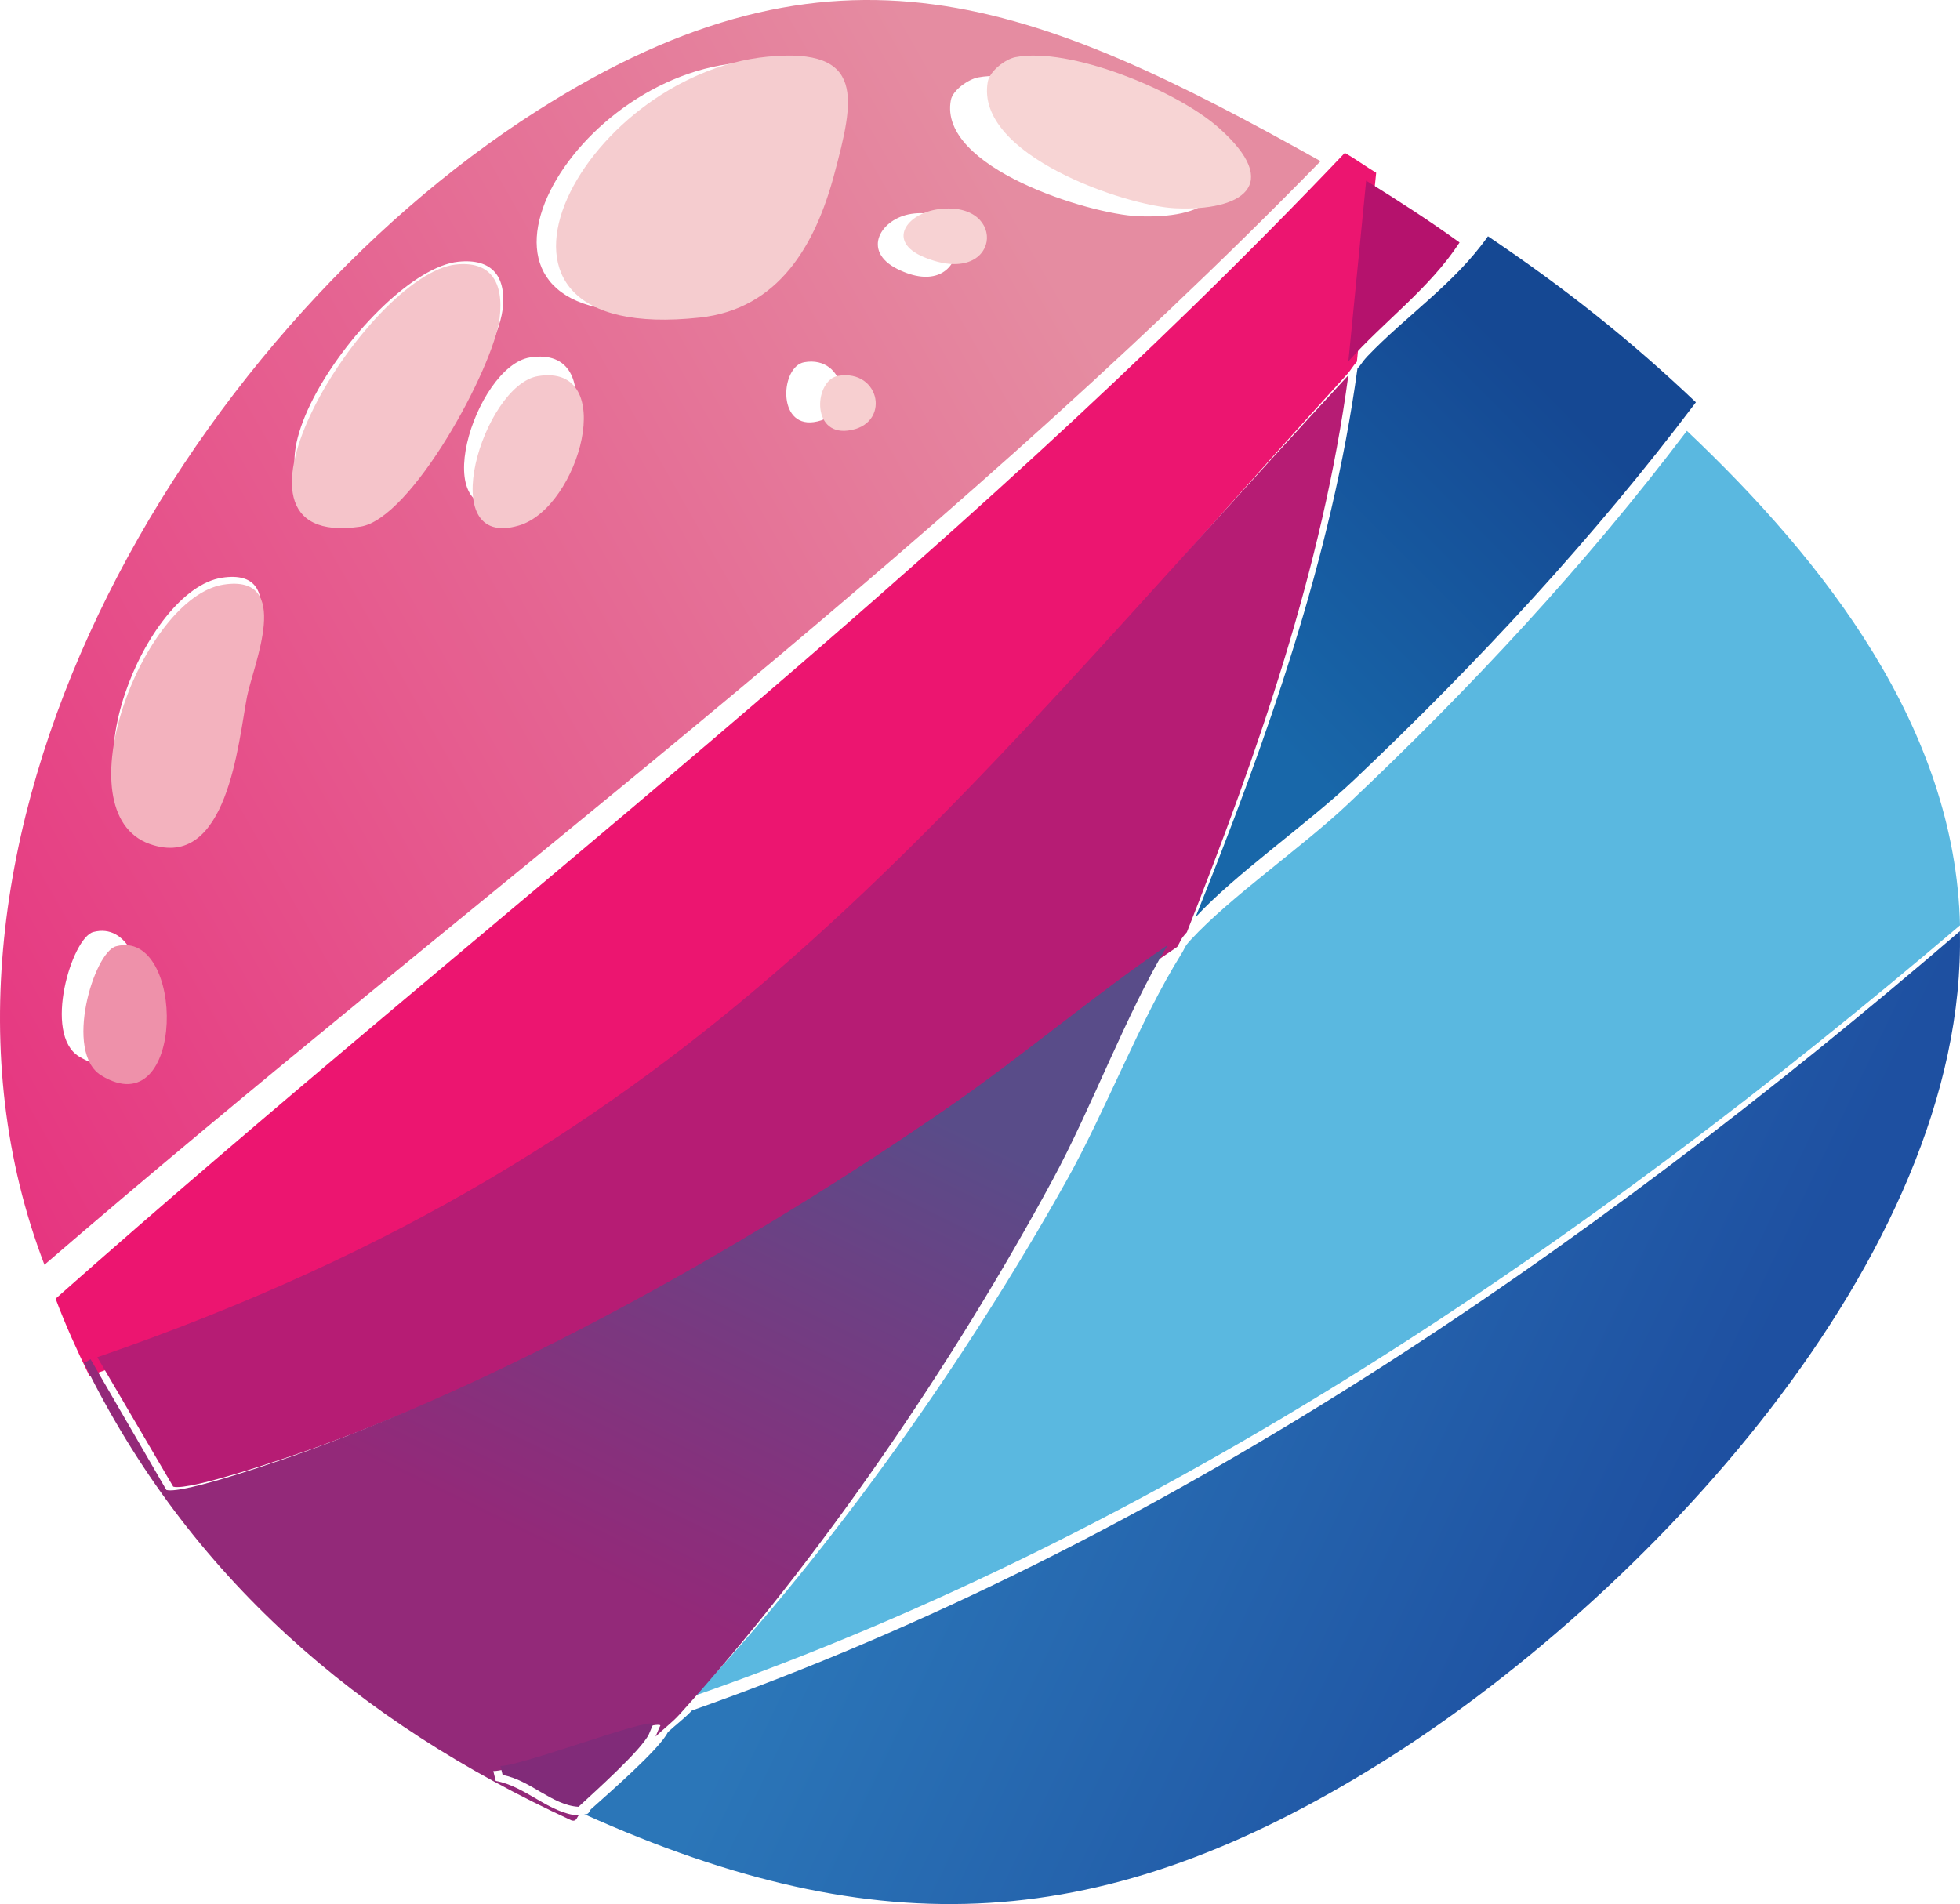 <svg width="141" height="137" viewBox="0 0 141 137" xmlns="http://www.w3.org/2000/svg">
    <defs>
        <linearGradient x1="100.156%" y1="22.804%" x2="-3.484%" y2="78.741%" id="2siy0a280a">
            <stop stop-color="#E58CA1" offset="15.35%"/>
            <stop stop-color="#E6337F" offset="100%"/>
        </linearGradient>
        <linearGradient x1="70.424%" y1="22.209%" x2="26.954%" y2="81.735%" id="ewb9og416b">
            <stop stop-color="#154893" offset="0%"/>
            <stop stop-color="#1867A9" offset="100%"/>
        </linearGradient>
        <linearGradient x1="24.048%" y1="41.011%" x2="78.525%" y2="60.019%" id="k2z1kyfyxc">
            <stop stop-color="#2B76B8" offset="0%"/>
            <stop stop-color="#1E50A1" offset="100%"/>
        </linearGradient>
        <linearGradient x1="71.623%" y1="15.174%" x2="34.418%" y2="75.545%" id="hkuxdzmzsd">
            <stop stop-color="#594C89" offset="0%"/>
            <stop stop-color="#932979" offset="85.908%"/>
        </linearGradient>
    </defs>
    <g fill-rule="nonzero" fill="none">
        <path d="M95 11.596C66.694 40.569 33.815 64.609 3.197 91-8.369 60.803 13.29 24.123 38.631 7.979 60.18-5.75 74.398.079 95 11.596zM53.045 4.534c-12.829 1.232-22.55 19.67-4.633 17.74 5.394-.58 7.897-4.944 9.18-9.73 1.367-5.098 2.186-8.657-4.547-8.01zm17.331 1.033c-.695.127-1.834.906-1.973 1.637-.923 4.85 9.943 8.21 13.47 8.353 4.716.193 7.79-1.512 3.089-5.34-3.043-2.476-10.7-5.356-14.586-4.65zm-4.804 9.818c-2.2.33-3.62 2.662-1.03 3.962 5.204 2.61 5.787-4.673 1.03-3.962zM32.969 18.83c-6.276.654-18.694 18.797-6.864 17.224 3.693-.49 9.6-10.446 10.038-13.693.328-2.43-.706-3.788-3.174-3.53zm5.148 6.89c-3.96.632-7.626 12.302-1.373 10.507 4.376-1.257 7.26-11.447 1.373-10.507zm19.733.344c-1.68.307-1.97 4.665.686 4.306 3.09-.417 2.34-4.857-.686-4.306zM15.98 41.566c-5.622.843-11.33 15.584-5.148 17.741 5.425 1.893 6.17-6.989 6.778-10.076.425-2.158 3.228-8.393-1.63-7.665zM6.715 67.058c-1.544.407-3.649 7.36-1.03 8.957 5.896 3.595 5.899-10.24 1.03-8.957z" fill="url(#2siy0a280a)"/>
        <path d="M55.22 4.08c7.096-.684 6.233 3.082 4.792 8.474-1.353 5.064-3.991 9.682-9.676 10.296-18.883 2.042-8.638-17.466 4.883-18.77z" fill="#F5CCCF"/>
        <path d="M73.033 4.118c3.895-.768 11.57 2.364 14.62 5.058 4.712 4.164 1.63 6.017-3.096 5.808-3.535-.156-14.427-3.81-13.501-9.086.139-.795 1.28-1.642 1.977-1.78z" fill="#F7D4D4"/>
        <path d="m99 12.43-1.387 13.592c-.302.329-.45.627-.693.894-29.924 32.88-46.397 56.576-89.973 71.89-.189.067-.28.246-.52.18-.88-1.81-1.722-3.653-2.427-5.544C34.933 66.04 68.149 41.082 96.746 11c.78.448 1.497.976 2.254 1.43z" fill="#EC1570"/>
        <path d="M105 17.447c-2.184 3.34-5.447 5.677-8 8.553l1.28-13c2.311 1.44 4.502 2.843 6.72 4.447z" fill="#B5126D"/>
        <path d="M67.565 15.043c5.036-.622 4.419 5.742-1.09 3.461-2.742-1.135-1.24-3.174 1.09-3.461z" fill="#F7D2D3"/>
        <path d="M122 28.947c-7.353 9.76-15.731 18.78-24.609 27.184C94.061 59.283 88.856 62.893 86 66c5.115-12.725 9.78-25.8 11.652-39.477.244-.259.392-.547.696-.866 2.775-2.91 6.322-5.277 8.695-8.657 5.483 3.694 10.168 7.398 14.957 11.947z" fill="url(#ewb9og416b)"/>
        <path d="M32.77 19.034c2.466-.282 3.499 1.205 3.171 3.866-.437 3.556-6.338 14.457-10.026 14.994-11.816 1.722.587-18.144 6.855-18.86z" fill="#F5C4CA"/>
        <path d="M38.702 27.063c5.847-.962 2.983 9.46-1.363 10.745-6.212 1.837-2.57-10.099 1.363-10.745z" fill="#F5C7CC"/>
        <path d="M60.302 27.043c3.06-.504 3.82 3.556.694 3.938-2.687.328-2.394-3.657-.694-3.938z" fill="#F7CFD0"/>
        <path d="M85.382 67.073c-.512.567-.382.544-.694 1.055-5.369 3.611-10.462 7.91-15.867 11.6-13.626 9.3-30.636 18.87-46.127 24.43-1.666.598-9.025 3.144-10.232 2.812L7 97.655C50.59 82.604 67.068 59.315 97 27c-1.867 13.884-6.518 27.155-11.618 40.073z" fill="#B61C74"/>
        <path d="M141 66.579C114.039 89.524 83.754 110.23 50 122c10.018-10.729 19.553-24.246 26.714-37.033 2.86-5.106 5.302-11.583 8.273-16.335.31-.497.18-.475.69-1.027 2.83-3.07 7.988-6.636 11.288-9.75 8.797-8.302 17.1-17.213 24.387-26.855 9.895 9.37 19.319 21.38 19.648 35.579z" fill="#5AB8E0"/>
        <path d="M16.087 42.062c5.02-.766 2.124 5.793 1.684 8.063-.628 3.248-1.398 12.59-7.003 10.6-6.388-2.27-.49-17.777 5.319-18.663z" fill="#F3B2BE"/>
        <path d="M42 130.516c.37.111.392-.232.518-.346 1.19-1.072 4.94-4.32 5.529-5.538.547-.513 1.222-1.012 1.727-1.558C83.608 111.166 113.966 90.215 140.991 67c.54 23.487-23.008 48.236-41.721 59.881-19.813 12.33-36.001 13.21-57.27 3.635z" fill="url(#k2z1kyfyxc)"/>
        <path d="M8.348 68.087c5.035-1.33 5.033 13.022-1.065 9.292-2.708-1.656-.532-8.87 1.065-9.292z" fill="#EE91AA"/>
        <path d="M84 68c-2.98 4.929-5.432 11.646-8.302 16.942-7.185 13.261-16.754 27.28-26.807 38.407-.506.56-1.18 1.072-1.73 1.597.112-.235.22-.552.347-.798-.404-.49-10.447 3.319-12.02 3.281l.173.71c2.144.376 3.9 2.373 5.966 2.484-.126.117-.148.469-.518.354C25.84 123.94 13.595 113.512 6 97.981c.24.065.33-.112.519-.178l5.448 9.403c1.203.334 8.543-2.235 10.204-2.839 15.45-5.612 32.415-15.27 46.004-24.659C73.566 75.984 78.645 71.645 84 68z" fill="url(#hkuxdzmzsd)"/>
        <path d="M46.683 124.775c-.54 1.15-3.975 4.213-5.064 5.225-1.89-.102-3.498-1.94-5.46-2.286l-.159-.653c1.44.034 10.63-3.472 11-3.02-.116.226-.215.518-.317.734z" fill="#812B79"/>
    </g>
</svg>
